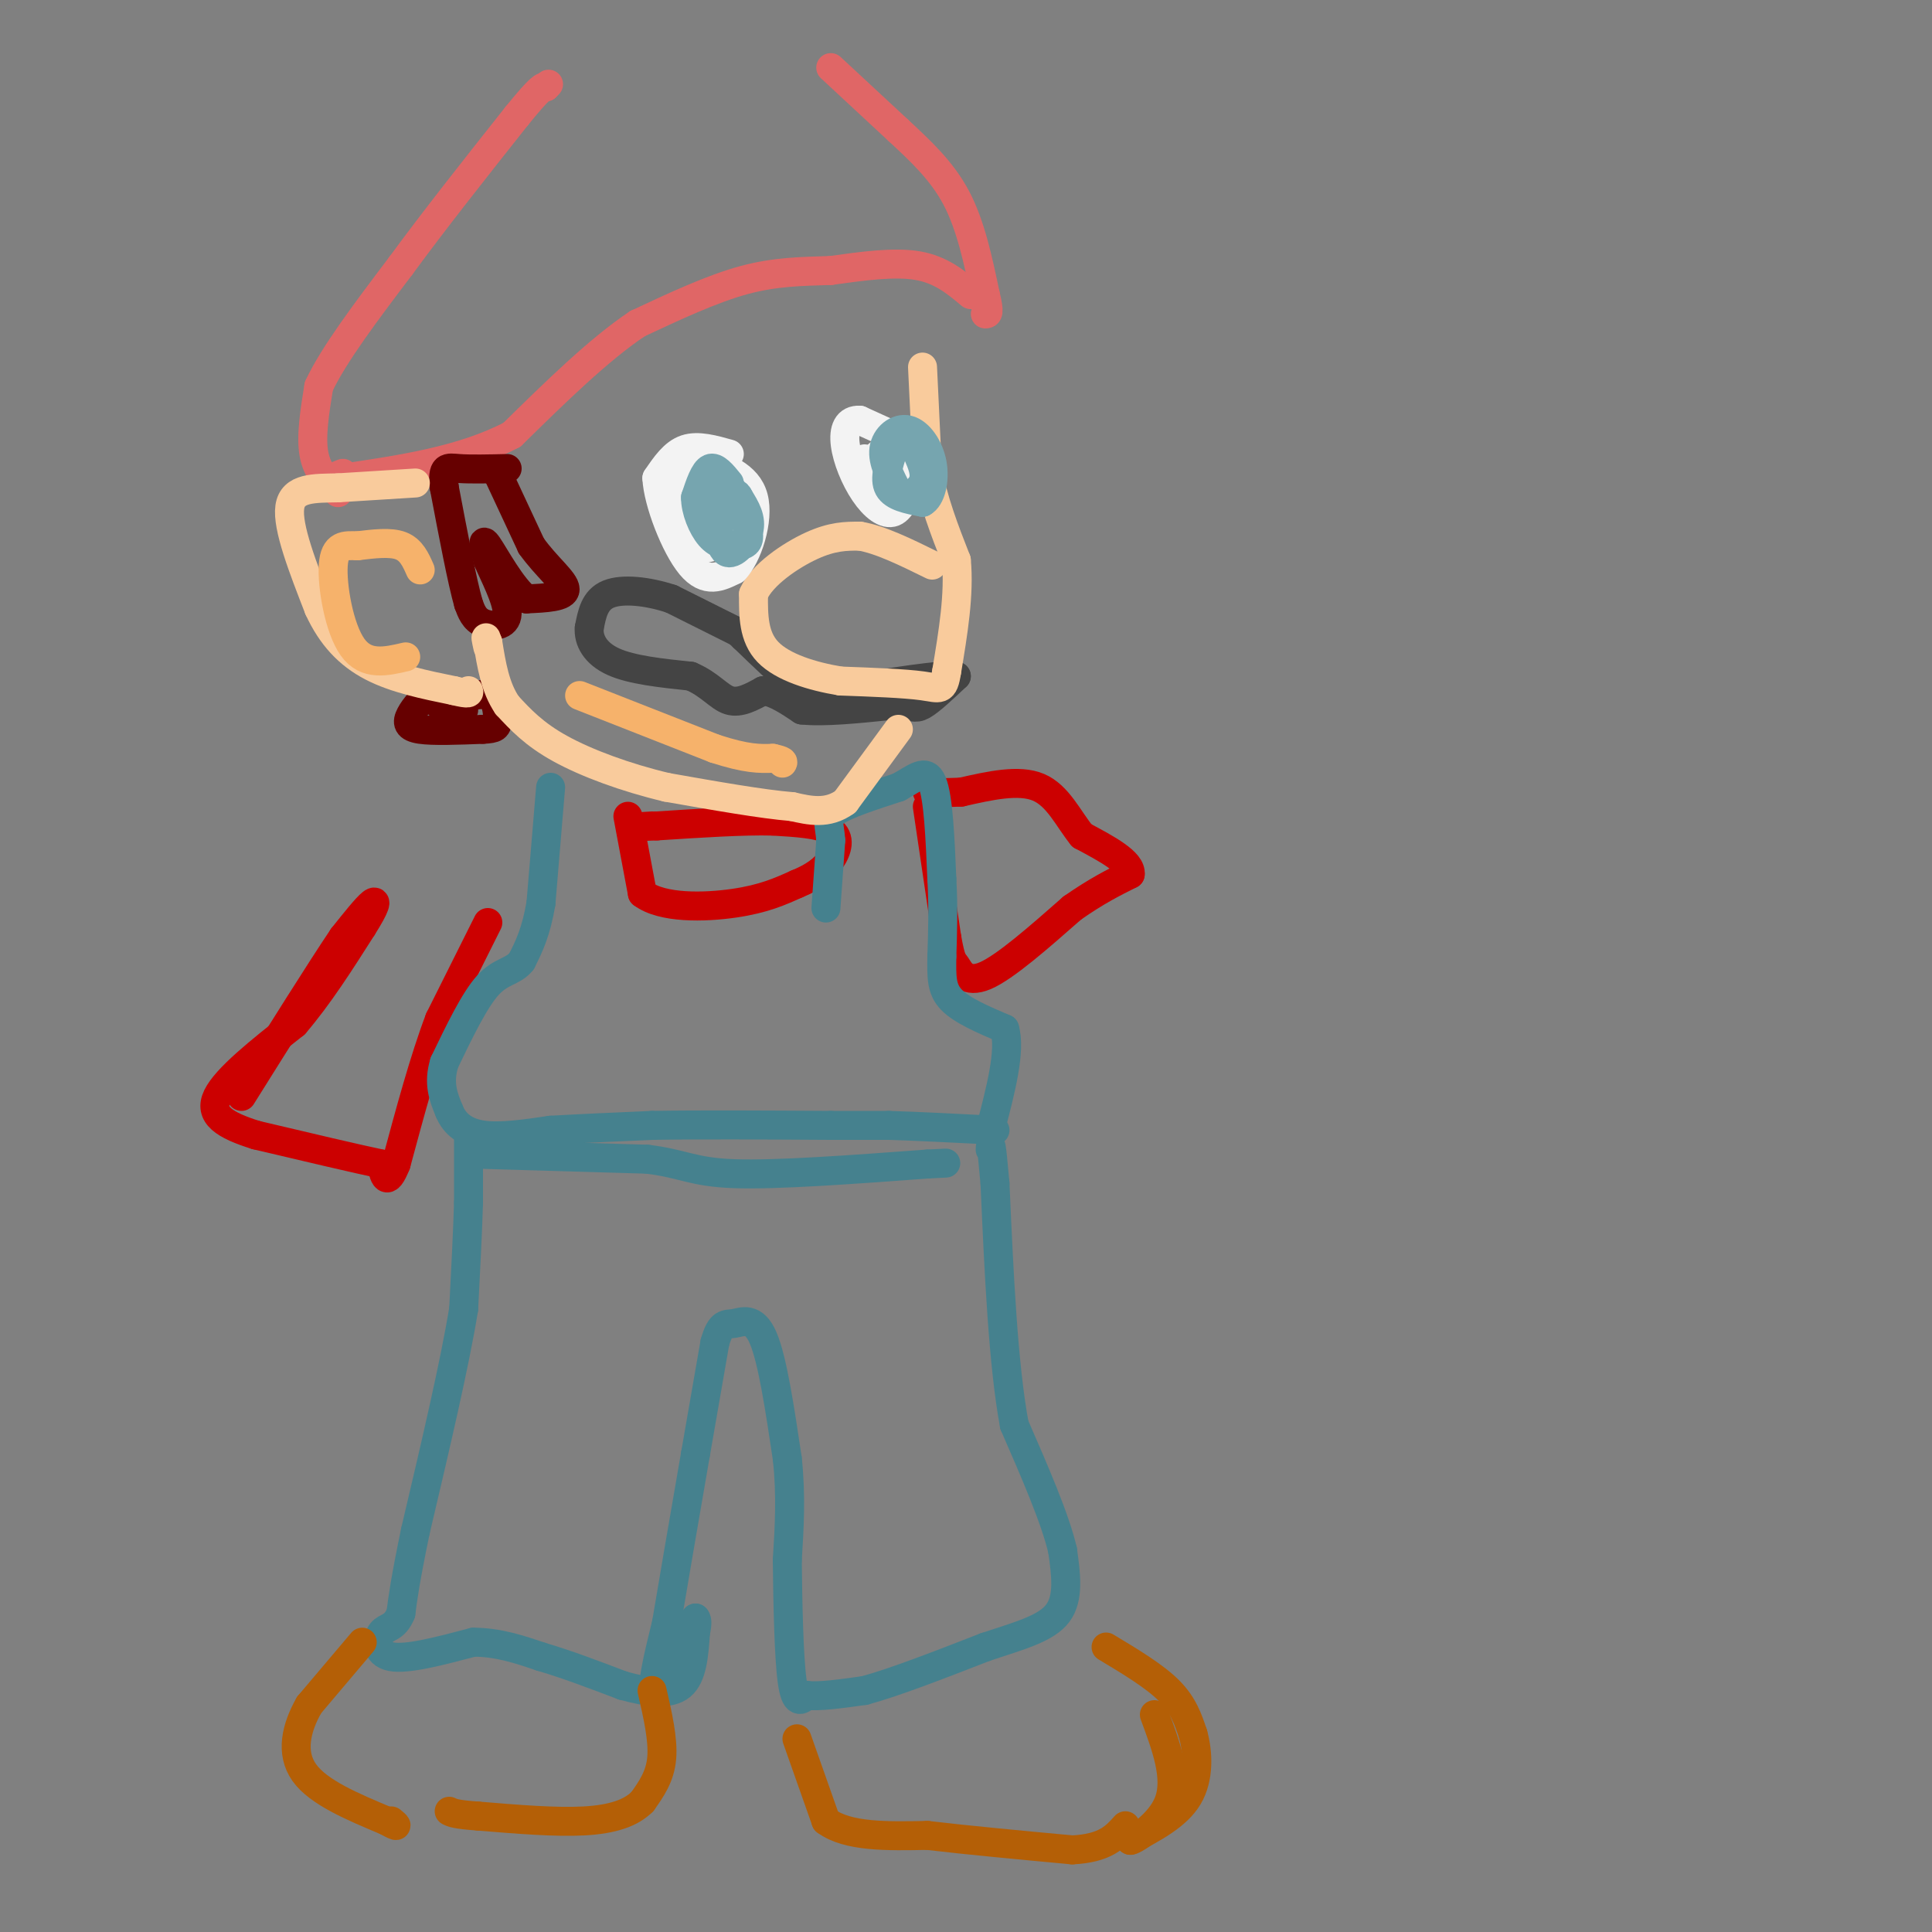 <svg viewBox='0 0 400 400' version='1.1' xmlns='http://www.w3.org/2000/svg' xmlns:xlink='http://www.w3.org/1999/xlink'><rect x="0" y="0" width="400" height="400" fill="#808080" stroke="none"/><g fill='none' stroke='#e06666' stroke-width='6' stroke-linecap='round' stroke-linejoin='round'><path d='M70,102c-2.167,-2.167 -4.333,-4.333 -5,-8c-0.667,-3.667 0.167,-8.833 1,-14'/><path d='M66,80c3.000,-6.500 10.000,-15.750 17,-25'/><path d='M83,55c6.833,-9.333 15.417,-20.167 24,-31'/><path d='M107,24c5.000,-6.167 5.500,-6.083 6,-6'/><path d='M113,18c1.000,-1.000 0.500,-0.500 0,0'/><path d='M172,14c0.000,0.000 14.000,13.000 14,13'/><path d='M186,27c4.578,4.244 9.022,8.356 12,14c2.978,5.644 4.489,12.822 6,20'/><path d='M204,61c1.000,4.000 0.500,4.000 0,4'/><path d='M201,61c-3.083,-2.583 -6.167,-5.167 -11,-6c-4.833,-0.833 -11.417,0.083 -18,1'/><path d='M172,56c-5.822,0.200 -11.378,0.200 -18,2c-6.622,1.800 -14.311,5.400 -22,9'/><path d='M132,67c-8.000,5.333 -17.000,14.167 -26,23'/><path d='M106,90c-10.167,5.333 -22.583,7.167 -35,9'/><path d='M71,99c-5.833,1.333 -2.917,0.167 0,-1'/></g>
<g fill='none' stroke='#cc0000' stroke-width='6' stroke-linecap='round' stroke-linejoin='round'><path d='M101,191c0.000,0.000 -10.000,20.000 -10,20'/><path d='M91,211c-3.167,8.333 -6.083,19.167 -9,30'/><path d='M82,241c-2.000,5.000 -2.500,2.500 -3,0'/><path d='M79,241c-4.833,-1.000 -15.417,-3.500 -26,-6'/><path d='M53,235c-6.533,-2.044 -9.867,-4.156 -8,-8c1.867,-3.844 8.933,-9.422 16,-15'/><path d='M61,212c5.000,-5.833 9.500,-12.917 14,-20'/><path d='M75,192c2.889,-4.533 3.111,-5.867 2,-5c-1.111,0.867 -3.556,3.933 -6,7'/><path d='M71,194c-4.500,6.667 -12.750,19.833 -21,33'/><path d='M192,167c0.000,0.000 4.000,27.000 4,27'/><path d='M196,194c0.929,5.250 1.250,4.875 2,6c0.750,1.125 1.929,3.750 6,2c4.071,-1.750 11.036,-7.875 18,-14'/><path d='M222,188c5.000,-3.500 8.500,-5.250 12,-7'/><path d='M234,181c0.333,-2.500 -4.833,-5.250 -10,-8'/><path d='M224,173c-2.844,-3.511 -4.956,-8.289 -9,-10c-4.044,-1.711 -10.022,-0.356 -16,1'/><path d='M199,164c-3.833,0.167 -5.417,0.083 -7,0'/><path d='M130,169c0.000,0.000 3.000,16.000 3,16'/><path d='M133,185c4.111,3.111 12.889,2.889 19,2c6.111,-0.889 9.556,-2.444 13,-4'/><path d='M165,183c3.452,-1.417 5.583,-2.958 7,-5c1.417,-2.042 2.119,-4.583 0,-6c-2.119,-1.417 -7.060,-1.708 -12,-2'/><path d='M160,170c-6.000,-0.167 -15.000,0.417 -24,1'/><path d='M136,171c-4.167,0.167 -2.583,0.083 -1,0'/></g>
<g fill='none' stroke='#45818e' stroke-width='6' stroke-linecap='round' stroke-linejoin='round'><path d='M114,163c0.000,0.000 -2.000,24.000 -2,24'/><path d='M112,187c-1.000,6.000 -2.500,9.000 -4,12'/><path d='M108,199c-1.778,2.267 -4.222,1.933 -7,5c-2.778,3.067 -5.889,9.533 -9,16'/><path d='M92,220c-1.333,4.333 -0.167,7.167 1,10'/><path d='M93,230c1.089,2.711 3.311,4.489 7,5c3.689,0.511 8.844,-0.244 14,-1'/><path d='M114,234c5.833,-0.333 13.417,-0.667 21,-1'/><path d='M135,233c9.667,-0.167 23.333,-0.083 37,0'/><path d='M172,233c8.167,0.000 10.083,0.000 12,0'/><path d='M184,233c5.667,0.167 13.833,0.583 22,1'/><path d='M171,188c0.000,0.000 1.000,-14.000 1,-14'/><path d='M172,174c-0.200,-3.289 -1.200,-4.511 1,-6c2.200,-1.489 7.600,-3.244 13,-5'/><path d='M186,163c3.489,-1.889 5.711,-4.111 7,-1c1.289,3.111 1.644,11.556 2,20'/><path d='M195,182c0.333,6.000 0.167,11.000 0,16'/><path d='M195,198c-0.044,4.222 -0.156,6.778 2,9c2.156,2.222 6.578,4.111 11,6'/><path d='M208,213c1.333,4.500 -0.833,12.750 -3,21'/><path d='M97,236c0.000,0.000 0.000,13.000 0,13'/><path d='M97,249c-0.167,5.833 -0.583,13.917 -1,22'/><path d='M96,271c-1.833,11.333 -5.917,28.667 -10,46'/><path d='M86,317c-2.167,10.500 -2.583,13.750 -3,17'/><path d='M83,334c-1.286,3.202 -3.000,2.708 -4,4c-1.000,1.292 -1.286,4.369 2,5c3.286,0.631 10.143,-1.185 17,-3'/><path d='M98,340c5.167,0.000 9.583,1.500 14,3'/><path d='M112,343c5.167,1.500 11.083,3.750 17,6'/><path d='M129,349c5.178,1.422 9.622,1.978 12,0c2.378,-1.978 2.689,-6.489 3,-11'/><path d='M144,338c0.500,-2.333 0.250,-2.667 0,-3'/><path d='M144,335c-1.867,3.222 -6.533,12.778 -8,14c-1.467,1.222 0.267,-5.889 2,-13'/><path d='M138,336c1.333,-8.000 3.667,-21.500 6,-35'/><path d='M144,301c1.667,-9.667 2.833,-16.333 4,-23'/><path d='M148,278c1.226,-4.345 2.292,-3.708 4,-4c1.708,-0.292 4.060,-1.512 6,3c1.940,4.512 3.470,14.756 5,25'/><path d='M163,302c0.833,7.667 0.417,14.333 0,21'/><path d='M163,323c0.089,8.689 0.311,19.911 1,25c0.689,5.089 1.844,4.044 3,3'/><path d='M167,351c2.500,0.333 7.250,-0.333 12,-1'/><path d='M179,350c6.167,-1.667 15.583,-5.333 25,-9'/><path d='M204,341c7.178,-2.378 12.622,-3.822 15,-7c2.378,-3.178 1.689,-8.089 1,-13'/><path d='M220,321c-1.500,-6.500 -5.750,-16.250 -10,-26'/><path d='M210,295c-2.333,-12.667 -3.167,-31.333 -4,-50'/><path d='M206,245c-0.833,-9.500 -0.917,-8.250 -1,-7'/><path d='M100,239c0.000,0.000 34.000,1.000 34,1'/><path d='M134,240c7.511,0.911 9.289,2.689 18,3c8.711,0.311 24.356,-0.844 40,-2'/><path d='M192,241c6.667,-0.333 3.333,-0.167 0,0'/></g>
<g fill='none' stroke='#b45f06' stroke-width='6' stroke-linecap='round' stroke-linejoin='round'><path d='M75,340c0.000,0.000 -11.000,13.000 -11,13'/><path d='M64,353c-2.689,4.689 -3.911,9.911 -1,14c2.911,4.089 9.956,7.044 17,10'/><path d='M80,377c3.000,1.667 2.000,0.833 1,0'/><path d='M135,350c1.167,5.083 2.333,10.167 2,14c-0.333,3.833 -2.167,6.417 -4,9'/><path d='M133,373c-2.311,2.333 -6.089,3.667 -12,4c-5.911,0.333 -13.956,-0.333 -22,-1'/><path d='M99,376c-4.667,-0.333 -5.333,-0.667 -6,-1'/><path d='M165,360c0.000,0.000 6.000,17.000 6,17'/><path d='M171,377c4.500,3.333 12.750,3.167 21,3'/><path d='M192,380c8.500,1.000 19.250,2.000 30,3'/><path d='M222,383c6.833,-0.333 8.917,-2.667 11,-5'/><path d='M229,341c5.000,3.000 10.000,6.000 13,9c3.000,3.000 4.000,6.000 5,9'/><path d='M247,359c1.089,3.889 1.311,9.111 -1,13c-2.311,3.889 -7.156,6.444 -12,9'/><path d='M234,381c0.044,0.422 6.156,-3.022 8,-8c1.844,-4.978 -0.578,-11.489 -3,-18'/></g>
<g fill='none' stroke='#660000' stroke-width='6' stroke-linecap='round' stroke-linejoin='round'><path d='M103,98c0.000,0.000 7.000,15.000 7,15'/><path d='M110,113c3.000,4.244 7.000,7.356 7,9c-0.000,1.644 -4.000,1.822 -8,2'/><path d='M109,124c-3.022,-2.267 -6.578,-8.933 -8,-11c-1.422,-2.067 -0.711,0.467 0,3'/><path d='M101,116c1.167,2.786 4.083,8.250 4,11c-0.083,2.750 -3.167,2.786 -5,2c-1.833,-0.786 -2.417,-2.393 -3,-4'/><path d='M97,125c-1.333,-4.667 -3.167,-14.333 -5,-24'/><path d='M92,101c-0.556,-4.622 0.556,-4.178 3,-4c2.444,0.178 6.222,0.089 10,0'/><path d='M92,147c0.000,0.000 -3.000,-3.000 -3,-3'/><path d='M89,144c-1.333,0.262 -3.167,2.417 -4,4c-0.833,1.583 -0.667,2.595 2,3c2.667,0.405 7.833,0.202 13,0'/><path d='M100,151c2.702,-0.131 2.958,-0.458 3,-2c0.042,-1.542 -0.131,-4.298 -2,-5c-1.869,-0.702 -5.435,0.649 -9,2'/><path d='M92,146c-0.833,0.500 1.583,0.750 4,1'/></g>
<g fill='none' stroke='#444444' stroke-width='6' stroke-linecap='round' stroke-linejoin='round'><path d='M153,131c0.000,0.000 -14.000,-7.000 -14,-7'/><path d='M139,124c-4.889,-1.622 -10.111,-2.178 -13,-1c-2.889,1.178 -3.444,4.089 -4,7'/><path d='M122,130c-0.222,2.511 1.222,5.289 5,7c3.778,1.711 9.889,2.356 16,3'/><path d='M143,140c3.956,1.667 5.844,4.333 8,5c2.156,0.667 4.578,-0.667 7,-2'/><path d='M158,143c2.500,0.333 5.250,2.167 8,4'/><path d='M166,147c4.500,0.500 11.750,-0.250 19,-1'/><path d='M185,146c3.978,0.111 4.422,0.889 6,0c1.578,-0.889 4.289,-3.444 7,-6'/><path d='M198,140c-2.833,-0.500 -13.417,1.250 -24,3'/><path d='M174,143c-5.244,0.689 -6.356,0.911 -9,-1c-2.644,-1.911 -6.822,-5.956 -11,-10'/><path d='M154,132c-2.000,-1.833 -1.500,-1.417 -1,-1'/></g>
<g fill='none' stroke='#f9cb9c' stroke-width='6' stroke-linecap='round' stroke-linejoin='round'><path d='M191,76c0.000,0.000 1.000,21.000 1,21'/><path d='M192,97c1.167,6.667 3.583,12.833 6,19'/><path d='M198,116c0.667,7.000 -0.667,15.000 -2,23'/><path d='M196,139c-0.667,4.289 -1.333,3.511 -5,3c-3.667,-0.511 -10.333,-0.756 -17,-1'/><path d='M174,141c-5.844,-0.956 -11.956,-2.844 -15,-6c-3.044,-3.156 -3.022,-7.578 -3,-12'/><path d='M156,123c1.756,-4.000 7.644,-8.000 12,-10c4.356,-2.000 7.178,-2.000 10,-2'/><path d='M178,111c4.167,0.667 9.583,3.333 15,6'/><path d='M186,151c0.000,0.000 -11.000,15.000 -11,15'/><path d='M175,166c-3.667,2.667 -7.333,1.833 -11,1'/><path d='M164,167c-6.167,-0.500 -16.083,-2.250 -26,-4'/><path d='M138,163c-8.444,-2.000 -16.556,-5.000 -22,-8c-5.444,-3.000 -8.222,-6.000 -11,-9'/><path d='M105,146c-2.500,-3.667 -3.250,-8.333 -4,-13'/><path d='M101,133c-0.667,-2.000 -0.333,-0.500 0,1'/><path d='M86,100c0.000,0.000 -16.000,1.000 -16,1'/><path d='M70,101c-4.978,0.111 -9.422,-0.111 -10,4c-0.578,4.111 2.711,12.556 6,21'/><path d='M66,126c2.622,5.711 6.178,9.489 11,12c4.822,2.511 10.911,3.756 17,5'/><path d='M94,143c3.333,0.833 3.167,0.417 3,0'/></g>
<g fill='none' stroke='#f6b26b' stroke-width='6' stroke-linecap='round' stroke-linejoin='round'><path d='M87,118c-0.917,-2.083 -1.833,-4.167 -4,-5c-2.167,-0.833 -5.583,-0.417 -9,0'/><path d='M74,113c-2.631,-0.083 -4.708,-0.292 -5,4c-0.292,4.292 1.202,13.083 4,17c2.798,3.917 6.899,2.958 11,2'/><path d='M120,144c0.000,0.000 28.000,11.000 28,11'/><path d='M148,155c6.667,2.167 9.333,2.083 12,2'/><path d='M160,157c2.333,0.500 2.167,0.750 2,1'/></g>
<g fill='none' stroke='#f3f3f3' stroke-width='6' stroke-linecap='round' stroke-linejoin='round'><path d='M151,94c-3.250,-0.917 -6.500,-1.833 -9,-1c-2.500,0.833 -4.250,3.417 -6,6'/><path d='M136,99c0.222,4.889 3.778,14.111 7,18c3.222,3.889 6.111,2.444 9,1'/><path d='M152,118c2.778,-2.822 5.222,-10.378 4,-15c-1.222,-4.622 -6.111,-6.311 -11,-8'/><path d='M145,95c-2.690,-0.964 -3.917,0.625 -4,5c-0.083,4.375 0.976,11.536 3,13c2.024,1.464 5.012,-2.768 8,-7'/><path d='M152,106c0.095,-3.750 -3.667,-9.625 -5,-8c-1.333,1.625 -0.238,10.750 1,13c1.238,2.250 2.619,-2.375 4,-7'/><path d='M152,104c0.108,-2.943 -1.620,-6.799 -4,-7c-2.380,-0.201 -5.410,3.254 -6,7c-0.590,3.746 1.260,7.785 3,9c1.740,1.215 3.370,-0.392 5,-2'/><path d='M150,111c1.000,-0.667 1.000,-1.333 1,-2'/><path d='M189,92c0.000,0.000 -11.000,-5.000 -11,-5'/><path d='M178,87c-2.541,-0.161 -3.392,1.936 -3,5c0.392,3.064 2.029,7.094 4,10c1.971,2.906 4.278,4.687 6,4c1.722,-0.687 2.861,-3.844 4,-7'/><path d='M189,99c-0.917,-2.786 -5.208,-6.250 -7,-5c-1.792,1.250 -1.083,7.214 0,9c1.083,1.786 2.542,-0.607 4,-3'/><path d='M186,100c-0.500,-1.333 -3.750,-3.167 -7,-5'/></g>
<g fill='none' stroke='#76a5af' stroke-width='6' stroke-linecap='round' stroke-linejoin='round'><path d='M151,100c-1.417,-1.750 -2.833,-3.500 -4,-3c-1.167,0.500 -2.083,3.250 -3,6'/><path d='M144,103c-0.030,2.616 1.394,6.155 3,8c1.606,1.845 3.394,1.997 5,2c1.606,0.003 3.030,-0.142 3,-2c-0.030,-1.858 -1.515,-5.429 -3,-9'/><path d='M152,102c-1.118,-1.874 -2.413,-2.059 -3,1c-0.587,3.059 -0.466,9.362 1,11c1.466,1.638 4.276,-1.389 5,-4c0.724,-2.611 -0.638,-4.805 -2,-7'/><path d='M153,103c-0.500,-1.167 -0.750,-0.583 -1,0'/><path d='M185,93c-1.000,3.083 -2.000,6.167 -1,8c1.000,1.833 4.000,2.417 7,3'/><path d='M191,104c1.750,-0.888 2.624,-4.609 2,-8c-0.624,-3.391 -2.745,-6.451 -5,-7c-2.255,-0.549 -4.644,1.415 -5,4c-0.356,2.585 1.322,5.793 3,9'/><path d='M186,102c1.622,1.222 4.178,-0.222 5,-2c0.822,-1.778 -0.089,-3.889 -1,-6'/></g>
</svg>